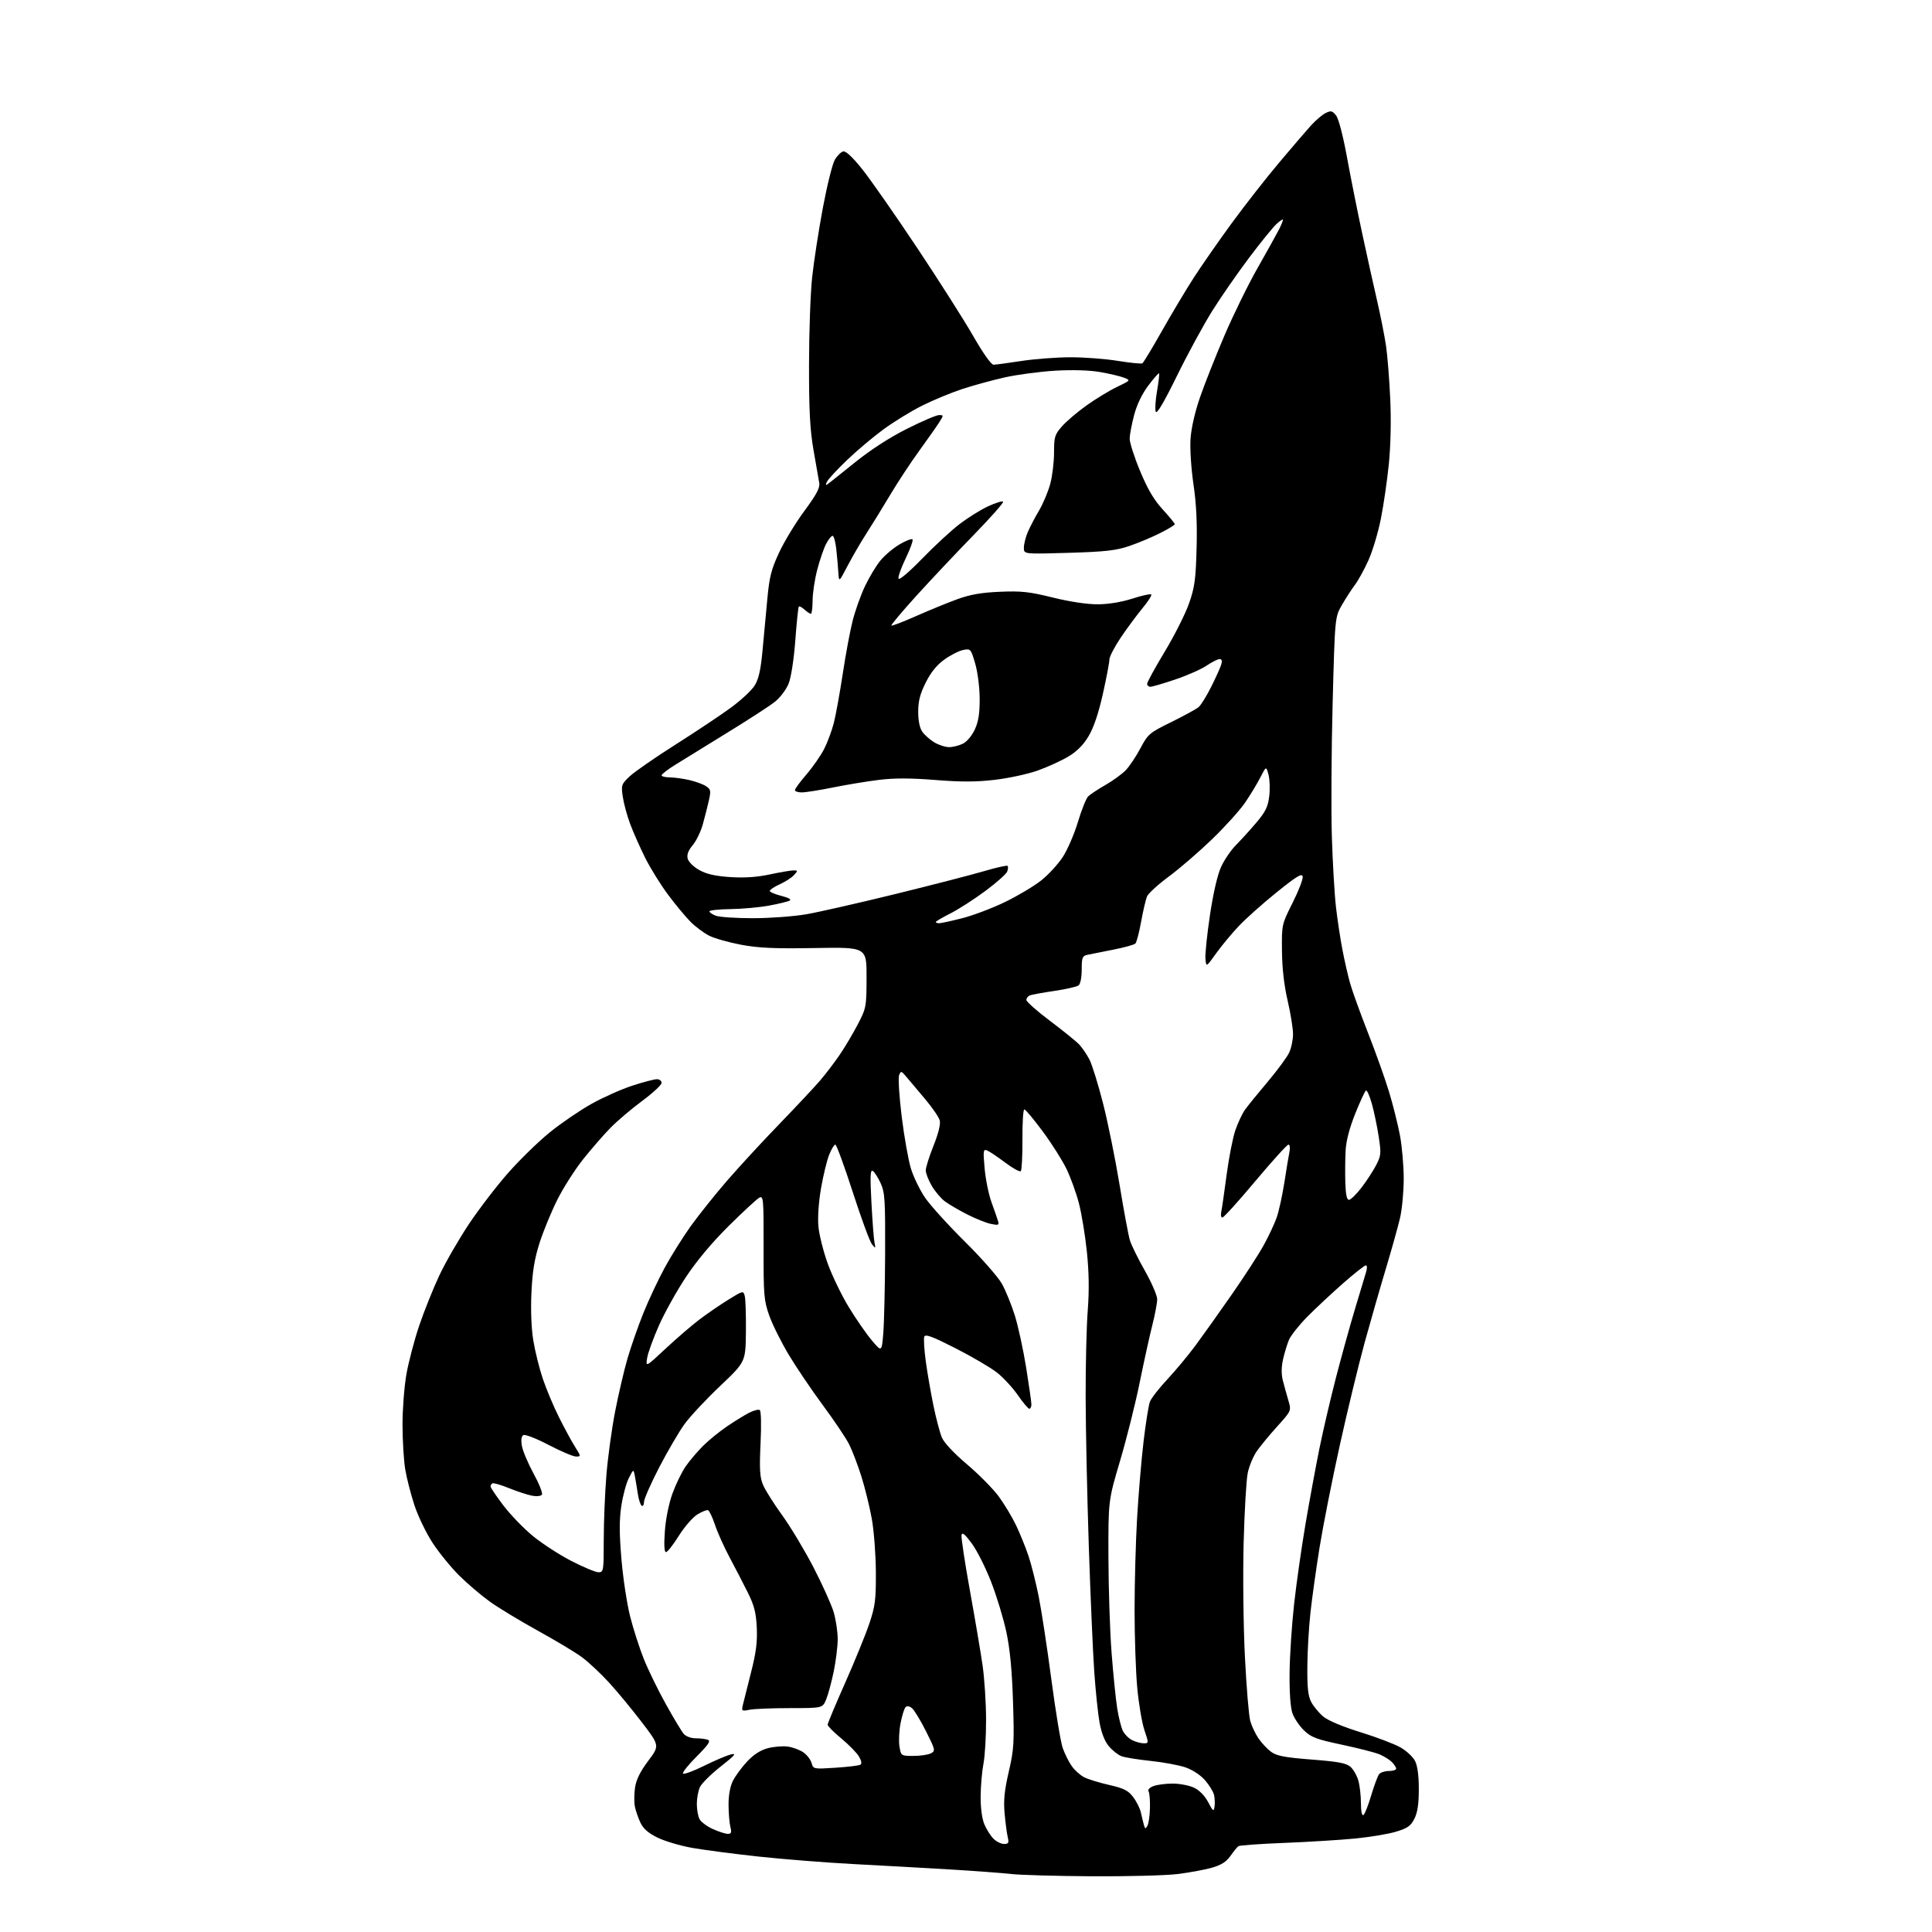 <?xml version="1.0" encoding="UTF-8" standalone="no"?>
<svg 
  version="1.1" 
  xmlns="http://www.w3.org/2000/svg" 
  xmlns:xlink="http://www.w3.org/1999/xlink" 
  xmlns:svg="http://www.w3.org/2000/svg"
  xmlns:rdf="http://www.w3.org/1999/02/22-rdf-syntax-ns#"
  xmlns:cc="http://creativecommons.org/ns#"
  xmlns:dc="http://purl.org/dc/elements/1.1/"
  viewBox="0 0 768 768"
  width="768"
  height="768"
>
<style>svg {background-color: white; }</style>"
<path stroke="none" fill="black" fill-rule="evenodd" d="M434.03,745.85C419.99,745.76 405.57,745.36 402.00,744.95C398.43,744.54 387.40,743.72 377.50,743.13C367.60,742.54 350.50,741.59 339.50,741.01C328.50,740.43 311.40,739.08 301.50,738.01C291.60,736.93 279.69,735.37 275.02,734.54C270.36,733.70 264.22,731.88 261.38,730.48C257.73,728.70 255.73,726.95 254.59,724.56C253.71,722.69 252.71,719.79 252.37,718.11C252.04,716.44 252.07,713.04 252.44,710.55C252.91,707.43 254.52,704.18 257.67,699.98C262.23,693.92 262.23,693.92 255.21,684.71C251.35,679.65 245.44,672.49 242.07,668.81C238.69,665.13 233.81,660.57 231.22,658.68C228.62,656.78 220.75,652.06 213.73,648.19C206.71,644.32 198.16,639.14 194.73,636.68C191.30,634.22 185.84,629.58 182.59,626.35C179.34,623.13 174.59,617.31 172.02,613.40C169.46,609.50 166.18,602.72 164.74,598.35C163.29,593.97 161.64,587.49 161.06,583.95C160.49,580.40 160.01,572.50 160.01,566.38C160.00,560.27 160.69,551.27 161.54,546.38C162.39,541.50 164.68,532.77 166.63,527.00C168.58,521.23 172.19,512.23 174.64,507.00C177.10,501.78 182.42,492.55 186.46,486.50C190.51,480.45 197.57,471.25 202.16,466.07C206.75,460.88 214.15,453.68 218.62,450.07C223.09,446.45 230.51,441.39 235.12,438.81C239.73,436.23 247.04,432.97 251.38,431.56C255.71,430.15 260.10,429.00 261.13,429.00C262.16,429.00 263.00,429.66 263.00,430.46C263.00,431.26 259.51,434.50 255.25,437.65C250.99,440.80 245.28,445.66 242.57,448.44C239.85,451.22 234.99,456.83 231.75,460.89C228.52,464.96 223.93,472.16 221.56,476.89C219.18,481.63 216.01,489.32 214.51,494.00C212.48,500.34 211.65,505.36 211.26,513.74C210.93,520.58 211.21,527.99 211.97,532.69C212.65,536.93 214.34,543.79 215.73,547.95C217.12,552.10 220.05,559.07 222.23,563.43C224.42,567.80 227.29,573.09 228.62,575.18C230.97,578.92 230.98,579.00 228.97,579.00C227.85,579.00 222.94,576.92 218.07,574.37C213.06,571.76 208.70,570.07 208.02,570.49C207.23,570.98 207.05,572.47 207.48,574.86C207.85,576.86 209.93,581.78 212.11,585.78C214.30,589.78 215.79,593.53 215.43,594.12C215.05,594.73 213.40,594.92 211.49,594.56C209.69,594.23 205.58,592.88 202.36,591.57C199.14,590.26 196.17,589.40 195.75,589.65C195.34,589.91 195.00,590.47 195.00,590.91C195.00,591.35 197.27,594.70 200.04,598.37C202.82,602.03 208.08,607.50 211.74,610.51C215.39,613.53 222.31,618.02 227.10,620.50C231.90,622.97 236.76,625.00 237.91,625.00C239.92,625.00 240.00,624.52 240.00,612.15C240.00,605.08 240.47,593.50 241.05,586.42C241.62,579.34 243.19,567.91 244.53,561.03C245.88,554.14 248.09,544.67 249.45,540.00C250.81,535.33 253.64,527.23 255.74,522.00C257.84,516.77 261.68,508.62 264.26,503.88C266.84,499.14 271.50,491.72 274.60,487.38C277.71,483.05 284.13,475.01 288.87,469.52C293.62,464.03 302.95,453.90 309.61,447.02C316.27,440.13 323.59,432.33 325.88,429.67C328.17,427.01 331.77,422.28 333.88,419.17C336.00,416.05 339.24,410.57 341.09,407.00C344.35,400.69 344.45,400.14 344.47,388.50C344.50,376.50 344.50,376.50 324.00,376.86C307.88,377.14 301.60,376.86 294.59,375.55C289.69,374.63 283.96,373.00 281.86,371.93C279.77,370.86 276.46,368.40 274.52,366.45C272.58,364.51 268.56,359.68 265.60,355.71C262.64,351.75 258.53,345.12 256.47,341.00C254.41,336.88 251.72,330.80 250.49,327.50C249.26,324.20 247.94,319.33 247.56,316.69C246.89,312.10 247.02,311.71 250.33,308.59C252.25,306.79 260.40,301.13 268.46,296.03C276.51,290.92 286.43,284.32 290.48,281.35C294.54,278.39 298.82,274.40 300.00,272.49C301.58,269.94 302.40,266.29 303.10,258.76C303.63,253.12 304.49,243.79 305.03,238.04C305.85,229.24 306.61,226.29 309.75,219.56C311.81,215.16 316.34,207.72 319.81,203.03C324.58,196.56 326.00,193.89 325.67,192.00C325.42,190.62 324.40,184.78 323.40,179.00C321.98,170.83 321.58,163.29 321.60,145.00C321.61,132.07 322.17,116.38 322.85,110.13C323.53,103.88 325.44,91.50 327.10,82.63C328.76,73.76 330.90,65.15 331.86,63.50C332.82,61.86 334.34,60.36 335.24,60.19C336.29,59.99 339.07,62.64 342.92,67.48C346.24,71.66 356.07,85.75 364.75,98.79C373.43,111.83 383.43,127.56 386.97,133.75C390.84,140.50 394.03,144.99 394.96,144.98C395.81,144.97 400.77,144.31 406.00,143.50C411.23,142.69 420.00,142.03 425.50,142.02C431.00,142.01 439.52,142.66 444.42,143.46C449.33,144.25 453.69,144.69 454.11,144.43C454.53,144.17 458.06,138.34 461.94,131.46C465.83,124.59 471.51,115.08 474.58,110.33C477.65,105.58 484.40,95.88 489.59,88.77C494.79,81.66 503.27,70.82 508.45,64.67C513.62,58.53 519.35,51.85 521.18,49.83C523.01,47.82 525.59,45.62 526.93,44.95C529.05,43.89 529.59,44.01 531.08,45.85C532.11,47.13 533.85,53.77 535.49,62.73C536.98,70.85 539.70,84.47 541.54,93.00C543.37,101.53 546.01,113.45 547.41,119.50C548.80,125.55 550.41,133.65 550.97,137.50C551.54,141.35 552.29,150.80 552.64,158.50C553.04,167.09 552.82,177.14 552.08,184.50C551.41,191.10 549.98,200.94 548.89,206.37C547.80,211.79 545.58,219.19 543.94,222.80C542.30,226.41 539.92,230.74 538.65,232.43C537.37,234.12 535.05,237.70 533.49,240.39C530.65,245.27 530.65,245.27 529.75,279.39C529.25,298.15 529.11,322.05 529.43,332.50C529.76,342.95 530.49,355.55 531.06,360.50C531.63,365.45 532.78,373.10 533.63,377.50C534.47,381.90 535.86,387.98 536.72,391.00C537.58,394.02 540.75,402.80 543.77,410.50C546.80,418.20 550.55,428.70 552.11,433.84C553.68,438.98 555.64,446.79 556.48,451.20C557.32,455.61 558.00,463.42 558.00,468.55C558.00,473.68 557.34,480.72 556.53,484.19C555.72,487.66 553.23,496.57 551.00,504.00C548.76,511.43 544.95,524.70 542.52,533.50C540.10,542.30 535.63,560.75 532.59,574.50C529.55,588.25 525.95,606.48 524.57,615.00C523.20,623.52 521.56,635.23 520.93,641.00C520.29,646.77 519.73,656.45 519.69,662.50C519.62,670.96 519.98,674.22 521.26,676.63C522.18,678.35 524.32,680.93 526.02,682.36C527.90,683.94 533.72,686.39 540.81,688.58C547.24,690.57 554.41,693.29 556.74,694.64C559.08,695.98 561.67,698.39 562.49,699.99C563.48,701.90 564.00,705.76 564.00,711.20C564.00,717.11 563.49,720.50 562.25,722.97C560.80,725.85 559.54,726.74 554.90,728.14C551.83,729.07 544.40,730.29 538.40,730.87C532.41,731.44 519.78,732.22 510.34,732.59C500.90,732.96 492.78,733.55 492.29,733.88C491.80,734.22 490.39,735.96 489.14,737.74C487.49,740.11 485.48,741.38 481.69,742.46C478.84,743.27 472.69,744.40 468.03,744.97C463.37,745.54 448.07,745.93 434.03,745.85zM399.12,733.00C400.92,733.00 401.14,732.59 400.58,730.25C400.23,728.74 399.67,724.48 399.34,720.79C398.88,715.69 399.28,711.71 401.00,704.29C403.06,695.38 403.21,692.87 402.69,676.50C402.29,663.96 401.49,655.54 400.04,648.74C398.89,643.37 396.16,634.37 393.96,628.74C391.77,623.11 388.31,616.25 386.27,613.50C383.59,609.88 382.47,608.97 382.22,610.20C382.03,611.14 383.52,621.04 385.54,632.20C387.56,643.37 389.83,656.77 390.59,662.00C391.34,667.23 391.97,676.95 391.98,683.61C391.99,690.28 391.52,698.15 390.94,701.11C390.36,704.08 389.86,709.88 389.82,714.00C389.78,718.61 390.35,722.91 391.29,725.16C392.14,727.18 393.76,729.76 394.91,730.91C396.06,732.06 397.95,733.00 399.12,733.00zM289.27,728.98C290.70,729.00 290.91,728.48 290.34,726.25C289.96,724.74 289.63,720.80 289.61,717.50C289.58,713.76 290.22,710.18 291.30,708.00C292.25,706.08 294.77,702.62 296.91,700.32C299.51,697.52 302.24,695.74 305.13,694.96C307.51,694.32 311.12,694.02 313.15,694.29C315.18,694.57 318.00,695.62 319.42,696.64C320.84,697.66 322.29,699.57 322.64,700.89C323.28,703.24 323.44,703.27 332.13,702.70C337.00,702.39 341.44,701.85 342.01,701.50C342.67,701.09 342.46,699.91 341.41,698.18C340.52,696.71 337.37,693.49 334.40,691.04C331.43,688.59 329.00,686.14 329.00,685.60C329.00,685.06 332.13,677.57 335.96,668.96C339.78,660.35 344.11,649.75 345.57,645.40C347.90,638.47 348.22,635.97 348.17,625.00C348.14,618.12 347.42,608.60 346.57,603.83C345.71,599.06 343.84,591.41 342.39,586.83C340.95,582.25 338.73,576.48 337.47,574.00C336.20,571.52 331.53,564.59 327.09,558.58C322.65,552.57 316.56,543.57 313.57,538.58C310.57,533.59 307.08,526.58 305.81,523.00C303.67,516.99 303.50,514.93 303.54,495.83C303.58,476.49 303.47,475.22 301.84,476.09C300.88,476.60 295.44,481.63 289.75,487.26C283.16,493.77 276.98,501.15 272.74,507.54C269.07,513.06 264.23,521.74 261.97,526.83C259.71,531.92 257.59,537.75 257.26,539.79C256.66,543.50 256.66,543.50 264.55,536.14C268.89,532.09 274.93,526.89 277.97,524.58C281.01,522.27 286.20,518.71 289.49,516.67C295.44,513.00 295.49,512.99 296.06,515.24C296.38,516.48 296.58,522.87 296.51,529.43C296.38,541.36 296.38,541.36 286.29,550.93C280.74,556.19 274.39,562.98 272.18,566.00C269.98,569.02 265.43,576.78 262.08,583.23C258.74,589.68 256.00,595.90 256.00,597.04C256.00,598.18 255.59,598.86 255.09,598.55C254.58,598.24 253.89,596.08 253.53,593.74C253.18,591.41 252.65,588.25 252.36,586.71C251.82,583.92 251.82,583.92 249.96,587.57C248.94,589.58 247.60,594.54 246.99,598.60C246.16,604.07 246.16,609.51 247.02,619.68C247.65,627.22 249.21,637.50 250.48,642.53C251.76,647.56 254.21,655.19 255.94,659.50C257.66,663.80 261.59,671.86 264.68,677.41C267.76,682.96 270.97,688.29 271.80,689.25C272.66,690.25 274.71,691.00 276.57,691.00C278.37,691.00 280.54,691.27 281.40,691.60C282.60,692.06 281.56,693.60 276.97,698.19C273.68,701.48 271.22,704.55 271.50,705.00C271.78,705.46 275.50,704.11 279.76,702.00C284.02,699.89 288.86,697.83 290.50,697.43C292.96,696.83 292.22,697.71 286.46,702.24C282.59,705.29 278.87,708.98 278.21,710.44C277.54,711.90 277.00,714.90 277.00,717.11C277.00,719.32 277.49,722.04 278.08,723.15C278.68,724.26 281.04,726.02 283.33,727.06C285.62,728.10 288.30,728.97 289.27,728.98zM456.12,725.75C456.61,724.88 457.06,721.71 457.13,718.70C457.20,715.69 456.95,712.72 456.57,712.11C456.16,711.46 456.97,710.58 458.50,710.00C459.95,709.45 463.40,709.00 466.16,709.00C468.93,709.00 472.75,709.74 474.65,710.64C476.79,711.65 478.92,713.83 480.27,716.39C482.22,720.09 482.47,720.26 482.80,718.15C483.00,716.85 482.90,714.73 482.57,713.42C482.24,712.11 480.61,709.49 478.96,707.60C477.20,705.60 473.97,703.49 471.22,702.55C468.62,701.67 462.39,700.51 457.37,699.99C452.34,699.47 447.13,698.62 445.78,698.11C444.43,697.59 442.18,695.82 440.79,694.16C439.16,692.23 437.84,688.89 437.10,684.82C436.47,681.35 435.51,672.20 434.98,664.50C434.44,656.80 433.47,634.30 432.81,614.50C432.16,594.70 431.59,568.15 431.56,555.50C431.53,542.85 431.90,527.32 432.39,520.99C433.00,513.03 432.90,505.82 432.05,497.60C431.38,491.07 429.95,482.38 428.88,478.30C427.82,474.22 425.60,468.10 423.96,464.69C422.32,461.29 418.07,454.56 414.50,449.75C410.93,444.94 407.64,441.00 407.19,441.00C406.73,441.00 406.39,446.36 406.43,452.91C406.47,459.46 406.17,465.15 405.78,465.55C405.38,465.95 402.57,464.40 399.53,462.11C396.49,459.82 393.26,457.65 392.35,457.30C390.86,456.73 390.77,457.46 391.41,464.53C391.80,468.85 393.03,474.89 394.15,477.94C395.26,481.00 396.43,484.34 396.73,485.36C397.23,487.01 396.90,487.14 393.90,486.52C392.03,486.14 387.81,484.45 384.52,482.77C381.22,481.09 377.24,478.77 375.67,477.61C374.09,476.45 371.72,473.66 370.40,471.41C369.08,469.16 368.00,466.39 368.00,465.24C368.00,464.09 369.39,459.69 371.08,455.46C373.00,450.68 373.94,446.88 373.57,445.43C373.25,444.14 370.62,440.29 367.74,436.89C364.86,433.48 361.52,429.52 360.33,428.10C358.28,425.64 358.11,425.61 357.40,427.43C356.99,428.49 357.46,435.92 358.45,443.93C359.44,451.94 361.09,461.20 362.10,464.50C363.12,467.80 365.62,472.98 367.66,476.00C369.70,479.02 376.82,486.90 383.49,493.50C390.16,500.10 396.82,507.69 398.30,510.36C399.77,513.03 402.07,518.66 403.39,522.86C404.71,527.06 406.74,536.38 407.90,543.56C409.05,550.74 410.00,557.38 410.00,558.31C410.00,559.24 409.62,560.00 409.17,560.00C408.71,560.00 406.65,557.56 404.60,554.58C402.55,551.61 398.79,547.55 396.26,545.57C393.72,543.59 386.31,539.26 379.81,535.94C370.64,531.27 367.85,530.23 367.42,531.34C367.12,532.13 367.39,536.54 368.01,541.14C368.64,545.74 370.01,553.64 371.05,558.71C372.09,563.77 373.59,569.47 374.38,571.37C375.26,573.48 379.14,577.64 384.33,582.03C389.01,586.00 394.69,591.73 396.95,594.78C399.20,597.83 402.35,603.06 403.94,606.41C405.53,609.76 407.74,615.21 408.85,618.53C409.96,621.84 411.77,629.04 412.88,634.53C413.98,640.01 416.25,654.89 417.93,667.58C419.60,680.27 421.64,692.57 422.46,694.90C423.29,697.23 424.90,700.46 426.06,702.08C427.21,703.70 429.41,705.68 430.95,706.47C432.48,707.27 436.95,708.65 440.88,709.54C446.75,710.88 448.45,711.73 450.43,714.33C451.76,716.07 453.15,718.85 453.52,720.50C453.88,722.15 454.42,724.36 454.71,725.41C455.17,727.08 455.35,727.12 456.12,725.75zM541.97,721.52C542.50,721.19 543.90,717.68 545.07,713.71C546.25,709.74 547.67,705.94 548.23,705.25C548.79,704.56 550.54,704.00 552.12,704.00C553.71,704.00 555.00,703.58 555.00,703.07C555.00,702.56 554.23,701.37 553.29,700.43C552.35,699.49 550.13,698.12 548.35,697.37C546.58,696.63 539.84,694.91 533.39,693.54C523.26,691.39 521.20,690.61 518.34,687.85C516.53,686.09 514.47,683.04 513.77,681.07C512.97,678.82 512.55,672.88 512.63,665.00C512.70,658.12 513.52,645.75 514.44,637.50C515.36,629.25 517.42,614.85 519.01,605.50C520.61,596.15 523.07,582.81 524.48,575.85C525.89,568.89 528.83,556.29 531.01,547.85C533.19,539.41 536.60,527.10 538.58,520.50C540.57,513.90 542.56,507.26 543.02,505.75C543.52,504.13 543.48,503.00 542.94,503.00C542.43,503.00 538.30,506.26 533.77,510.25C529.23,514.24 522.86,520.20 519.61,523.49C516.36,526.79 513.10,530.91 512.37,532.65C511.64,534.39 510.59,537.88 510.02,540.41C509.35,543.42 509.32,546.30 509.95,548.75C510.48,550.81 511.46,554.37 512.13,556.65C513.36,560.79 513.36,560.79 507.76,566.98C504.67,570.39 501.00,574.84 499.59,576.88C498.17,578.91 496.55,582.81 495.99,585.54C495.42,588.27 494.69,600.85 494.36,613.50C494.03,626.15 494.26,646.40 494.87,658.50C495.47,670.60 496.43,682.13 497.00,684.12C497.56,686.11 499.03,689.22 500.26,691.03C501.49,692.84 503.74,695.23 505.25,696.36C507.48,698.00 510.58,698.60 521.40,699.45C532.18,700.29 535.21,700.87 536.90,702.40C538.05,703.44 539.44,705.92 539.99,707.90C540.54,709.88 540.99,713.89 540.99,716.81C541.00,719.98 541.39,721.88 541.97,721.52zM363.15,698.00C365.89,698.00 369.00,697.54 370.06,696.97C371.90,695.98 371.82,695.59 368.08,688.16C365.93,683.89 363.44,679.78 362.54,679.04C361.52,678.19 360.56,678.04 359.97,678.63C359.45,679.15 358.56,682.03 357.98,685.04C357.40,688.04 357.21,692.19 357.55,694.25C358.18,698.00 358.18,698.00 363.15,698.00zM454.59,692.99C456.68,693.00 456.68,692.98 454.92,687.75C453.95,684.86 452.67,677.33 452.08,671.00C451.49,664.67 451.01,650.73 451.01,640.00C451.02,629.27 451.46,612.85 452.01,603.50C452.55,594.15 453.70,580.48 454.57,573.12C455.44,565.76 456.58,558.60 457.11,557.21C457.64,555.82 460.77,551.80 464.06,548.28C467.35,544.76 472.43,538.65 475.35,534.69C478.27,530.74 484.73,521.65 489.71,514.50C494.69,507.35 500.37,498.57 502.34,494.99C504.31,491.41 506.63,486.47 507.49,484.02C508.36,481.56 509.74,475.27 510.56,470.03C511.37,464.79 512.29,459.26 512.60,457.75C512.91,456.23 512.72,455.00 512.17,455.00C511.63,455.00 505.72,461.53 499.03,469.50C492.35,477.48 486.45,484.00 485.92,484.00C485.39,484.00 485.19,482.99 485.46,481.75C485.74,480.51 486.69,473.91 487.59,467.08C488.49,460.25 490.06,452.24 491.07,449.29C492.09,446.34 493.81,442.67 494.90,441.14C495.99,439.61 500.03,434.63 503.88,430.08C507.72,425.52 511.57,420.31 512.43,418.50C513.30,416.68 514.00,413.35 514.00,411.09C514.00,408.83 513.03,402.82 511.85,397.74C510.44,391.69 509.67,384.88 509.60,378.00C509.50,367.52 509.51,367.48 513.84,358.85C516.23,354.10 518.03,349.41 517.84,348.43C517.57,347.02 515.44,348.31 507.50,354.70C502.00,359.13 495.21,365.18 492.42,368.14C489.63,371.10 485.58,375.98 483.42,378.99C479.50,384.47 479.50,384.47 479.18,381.17C479.01,379.36 479.82,371.49 480.99,363.69C482.33,354.80 483.99,347.63 485.45,344.50C486.72,341.75 489.33,337.93 491.25,336.00C493.16,334.07 496.79,330.08 499.31,327.13C503.03,322.76 504.01,320.78 504.53,316.60C504.88,313.77 504.76,309.89 504.26,307.98C503.34,304.50 503.34,304.50 501.03,309.00C499.76,311.48 497.04,315.98 494.98,319.00C492.93,322.02 487.01,328.59 481.84,333.58C476.67,338.57 468.94,345.25 464.66,348.41C460.38,351.58 456.47,355.14 455.96,356.33C455.46,357.52 454.41,362.03 453.62,366.35C452.84,370.67 451.81,374.59 451.33,375.07C450.84,375.56 446.86,376.66 442.47,377.52C438.09,378.38 433.49,379.30 432.25,379.56C430.26,379.98 430.00,380.65 430.00,385.40C430.00,388.51 429.48,391.16 428.75,391.71C428.06,392.24 423.75,393.23 419.16,393.90C414.58,394.58 410.19,395.37 409.41,395.67C408.64,395.97 408.00,396.79 408.00,397.49C408.00,398.18 412.24,401.95 417.43,405.84C422.61,409.74 427.83,413.96 429.02,415.22C430.20,416.47 432.03,419.17 433.08,421.20C434.13,423.24 436.57,431.11 438.50,438.70C440.43,446.29 443.38,460.82 445.05,471.00C446.72,481.18 448.56,491.07 449.14,493.00C449.72,494.93 452.40,500.38 455.10,505.13C457.79,509.87 460.00,514.97 460.00,516.46C460.00,517.95 459.12,522.62 458.05,526.83C456.98,531.05 454.72,541.31 453.03,549.64C451.34,557.97 447.84,571.92 445.26,580.64C440.56,596.50 440.56,596.50 440.62,619.00C440.65,631.38 441.21,648.48 441.87,657.00C442.53,665.52 443.53,675.42 444.09,678.98C444.65,682.55 445.65,686.58 446.31,687.95C446.96,689.32 448.62,691.01 450.00,691.71C451.38,692.40 453.44,692.98 454.59,692.99zM297.98,679.65C294.92,680.27 294.74,680.16 295.26,677.90C295.56,676.58 297.02,670.77 298.50,665.00C300.56,656.95 301.10,652.75 300.83,647.00C300.54,641.01 299.82,638.20 297.23,633.00C295.45,629.42 292.20,623.15 290.01,619.05C287.82,614.96 285.21,609.14 284.21,606.12C283.20,603.10 281.95,600.49 281.44,600.32C280.92,600.15 279.02,600.91 277.21,602.02C275.39,603.12 272.08,606.94 269.84,610.51C267.61,614.08 265.31,617.00 264.74,617.00C264.06,617.00 263.90,614.15 264.29,608.72C264.64,603.78 265.86,597.72 267.32,593.69C268.67,589.97 271.03,585.12 272.57,582.90C274.10,580.69 277.19,577.05 279.43,574.81C281.67,572.57 285.98,569.06 289.00,567.01C292.02,564.96 295.98,562.53 297.78,561.60C299.58,560.68 301.48,560.18 301.99,560.50C302.55,560.84 302.69,566.27 302.33,573.79C301.85,584.15 302.03,587.20 303.33,590.28C304.20,592.35 307.61,597.75 310.89,602.28C314.17,606.80 319.78,616.12 323.35,623.00C326.91,629.88 330.54,637.94 331.42,640.93C332.29,643.92 333.00,648.71 333.00,651.57C333.00,654.44 332.28,660.26 331.41,664.50C330.53,668.74 329.17,673.74 328.39,675.60C326.97,679.00 326.97,679.00 314.11,679.00C307.04,679.00 299.78,679.29 297.98,679.65zM351.12,530.00C351.46,525.87 351.79,511.70 351.85,498.50C351.94,477.03 351.76,474.07 350.08,470.37C349.05,468.10 347.64,465.90 346.95,465.47C345.96,464.86 345.85,467.47 346.41,478.10C346.80,485.47 347.35,492.62 347.63,494.00C348.11,496.38 348.07,496.41 346.61,494.61C345.76,493.57 342.33,484.23 338.98,473.86C335.63,463.49 332.51,455.00 332.05,455.00C331.59,455.00 330.49,456.82 329.60,459.04C328.71,461.26 327.27,467.22 326.38,472.29C325.43,477.79 325.00,483.93 325.33,487.54C325.64,490.86 327.31,497.51 329.04,502.31C330.78,507.11 334.52,514.85 337.35,519.51C340.18,524.17 344.30,530.13 346.50,532.74C350.50,537.50 350.50,537.50 351.12,530.00zM536.25,476.96C536.94,476.93 539.14,474.78 541.16,472.17C543.17,469.56 545.79,465.55 546.99,463.25C549.01,459.38 549.08,458.54 548.05,451.79C547.44,447.78 546.22,441.92 545.34,438.77C544.46,435.62 543.40,433.25 542.98,433.51C542.56,433.77 540.64,437.93 538.70,442.76C536.39,448.55 535.09,453.58 534.89,457.52C534.72,460.81 534.68,466.54 534.79,470.25C534.94,474.90 535.39,476.99 536.25,476.96zM373.34,367.00C374.08,367.00 378.24,366.09 382.59,364.98C386.94,363.86 394.59,360.96 399.59,358.53C404.59,356.10 411.01,352.27 413.85,350.02C416.69,347.78 420.56,343.59 422.44,340.72C424.32,337.85 427.04,331.57 428.48,326.77C429.93,321.96 431.76,317.38 432.55,316.59C433.34,315.80 436.45,313.74 439.46,312.02C442.47,310.30 446.13,307.62 447.60,306.07C449.06,304.51 451.67,300.60 453.38,297.37C456.36,291.77 456.92,291.29 465.67,287.00C470.71,284.52 475.58,281.85 476.50,281.06C477.42,280.26 479.65,276.66 481.45,273.06C483.26,269.45 485.05,265.49 485.44,264.25C485.92,262.69 485.72,262.00 484.80,262.00C484.07,262.00 481.75,263.17 479.65,264.59C477.56,266.02 471.97,268.49 467.23,270.09C462.50,271.69 458.03,273.00 457.31,273.00C456.59,273.00 456.00,272.47 456.00,271.83C456.00,271.18 459.14,265.44 462.98,259.08C466.82,252.71 471.16,244.12 472.61,240.00C474.89,233.55 475.32,230.48 475.66,218.07C475.94,207.97 475.57,200.31 474.43,192.57C473.51,186.37 472.99,178.42 473.25,174.50C473.53,170.25 475.00,163.77 477.00,158.00C478.80,152.78 483.15,141.78 486.66,133.57C490.16,125.35 496.12,113.20 499.89,106.57C503.66,99.93 507.48,93.06 508.38,91.30C509.27,89.54 510.00,87.77 510.00,87.38C510.00,86.98 508.83,87.74 507.39,89.08C505.96,90.41 501.06,96.45 496.51,102.50C491.96,108.55 485.42,117.97 481.99,123.43C478.55,128.89 472.21,140.55 467.90,149.33C462.62,160.08 459.85,164.77 459.42,163.66C459.08,162.76 459.31,159.03 459.95,155.39C460.58,151.75 460.94,148.61 460.74,148.41C460.55,148.21 458.62,150.40 456.46,153.28C453.98,156.59 451.91,160.88 450.83,165.00C449.89,168.57 449.09,172.77 449.06,174.31C449.03,175.86 450.87,181.64 453.17,187.16C456.17,194.40 458.68,198.68 462.17,202.49C464.82,205.40 467.00,208.05 467.00,208.38C467.00,208.70 464.37,210.30 461.15,211.92C457.93,213.55 452.42,215.86 448.90,217.05C443.62,218.85 439.40,219.32 424.75,219.76C407.00,220.29 407.00,220.29 407.00,217.77C407.00,216.38 407.67,213.65 408.48,211.70C409.30,209.74 411.34,205.81 413.03,202.96C414.71,200.10 416.74,195.25 417.54,192.17C418.34,189.10 419.00,183.54 419.00,179.82C419.00,173.67 419.28,172.75 422.16,169.47C423.90,167.49 428.27,163.77 431.88,161.19C435.49,158.61 440.93,155.30 443.97,153.84C449.50,151.18 449.50,151.18 446.77,150.12C445.27,149.54 441.01,148.54 437.30,147.89C433.08,147.16 426.43,146.96 419.53,147.35C413.46,147.71 404.45,148.90 399.50,150.00C394.55,151.11 386.90,153.20 382.50,154.65C378.10,156.10 370.92,159.07 366.54,161.26C362.16,163.45 355.18,167.74 351.04,170.79C346.89,173.85 340.42,179.30 336.66,182.92C332.89,186.54 329.36,190.34 328.81,191.37C328.25,192.40 328.18,193.00 328.65,192.71C329.12,192.43 334.00,188.55 339.50,184.10C345.94,178.89 353.39,174.05 360.43,170.50C366.44,167.48 372.22,165.00 373.27,165.00C375.14,165.00 375.14,165.07 373.34,167.91C372.33,169.50 368.75,174.59 365.40,179.21C362.04,183.83 356.89,191.64 353.96,196.56C351.03,201.47 346.75,208.43 344.45,212.00C342.15,215.57 338.75,221.43 336.89,225.00C333.50,231.50 333.50,231.50 333.25,227.50C333.12,225.30 332.75,221.14 332.43,218.25C332.12,215.36 331.45,213.00 330.95,213.00C330.46,213.00 329.29,214.46 328.37,216.25C327.44,218.04 325.86,222.65 324.86,226.50C323.85,230.35 323.03,235.86 323.02,238.75C323.01,241.64 322.70,244.00 322.33,244.00C321.96,244.00 320.83,243.25 319.82,242.34C318.81,241.43 317.79,240.87 317.55,241.11C317.31,241.35 316.68,247.39 316.15,254.54C315.57,262.23 314.48,269.26 313.48,271.77C312.53,274.14 310.11,277.33 308.00,279.00C305.93,280.64 297.32,286.23 288.86,291.41C280.41,296.60 271.14,302.32 268.25,304.12C265.36,305.93 263.00,307.76 263.00,308.20C263.00,308.64 264.46,309.01 266.25,309.02C268.04,309.04 271.52,309.51 274.00,310.08C276.48,310.65 279.46,311.74 280.63,312.50C282.54,313.74 282.65,314.32 281.79,318.19C281.26,320.56 280.17,324.85 279.37,327.72C278.57,330.60 276.76,334.32 275.35,335.99C273.59,338.09 272.97,339.74 273.36,341.32C273.68,342.59 275.70,344.59 277.94,345.84C280.82,347.46 284.25,348.25 290.22,348.65C295.91,349.03 300.84,348.70 306.00,347.60C310.12,346.72 314.36,346.00 315.40,346.00C317.20,346.00 317.21,346.11 315.63,347.86C314.70,348.89 312.15,350.53 309.97,351.51C307.79,352.50 306.00,353.68 306.00,354.14C306.00,354.60 308.08,355.49 310.61,356.13C313.55,356.87 314.73,357.56 313.86,358.02C313.11,358.42 309.42,359.31 305.65,360.00C301.88,360.70 295.02,361.32 290.41,361.38C285.79,361.45 282.01,361.85 282.01,362.27C282.00,362.70 283.15,363.49 284.57,364.02C285.98,364.56 292.61,365.00 299.32,365.00C306.02,365.00 315.55,364.29 320.50,363.44C325.45,362.58 341.43,358.95 356.00,355.37C370.57,351.79 386.44,347.70 391.26,346.27C396.08,344.85 400.25,343.92 400.53,344.20C400.82,344.48 400.74,345.51 400.37,346.47C400.00,347.44 396.07,350.92 391.64,354.21C387.21,357.49 380.97,361.50 377.79,363.11C374.61,364.71 372.00,366.25 372.00,366.51C372.00,366.78 372.60,367.00 373.34,367.00zM318.75,314.99C317.24,315.00 316.00,314.59 316.00,314.08C316.00,313.58 318.06,310.76 320.59,307.83C323.11,304.90 326.27,300.36 327.61,297.73C328.95,295.11 330.70,290.39 331.50,287.23C332.29,284.08 333.88,275.28 335.03,267.68C336.18,260.08 337.95,250.61 338.97,246.63C339.99,242.65 342.19,236.49 343.88,232.94C345.56,229.40 348.33,224.81 350.04,222.75C351.75,220.69 355.16,217.82 357.62,216.38C360.08,214.94 362.38,214.04 362.73,214.40C363.08,214.75 361.88,218.12 360.06,221.88C358.23,225.65 356.94,229.31 357.17,230.01C357.42,230.76 361.32,227.46 366.55,222.08C371.47,217.01 378.20,210.80 381.50,208.28C384.80,205.77 389.89,202.60 392.81,201.25C395.74,199.90 398.41,199.07 398.75,199.41C399.09,199.76 393.77,205.77 386.93,212.79C380.10,219.80 369.87,230.66 364.21,236.90C358.56,243.15 354.11,248.44 354.33,248.67C354.56,248.89 358.96,247.20 364.12,244.92C369.28,242.63 376.65,239.61 380.50,238.21C385.69,236.32 390.09,235.55 397.50,235.24C405.97,234.87 409.18,235.22 418.50,237.53C425.23,239.19 432.16,240.24 436.34,240.22C440.61,240.20 445.80,239.35 450.13,237.96C453.94,236.73 457.32,235.99 457.64,236.31C457.96,236.62 456.42,239.05 454.22,241.69C452.02,244.34 448.15,249.57 445.61,253.31C443.08,257.06 441.00,261.06 441.00,262.19C441.00,263.33 439.83,269.49 438.40,275.88C436.68,283.57 434.76,289.24 432.73,292.64C430.62,296.18 428.08,298.72 424.58,300.80C421.79,302.46 416.30,304.96 412.40,306.34C408.49,307.72 400.84,309.37 395.39,310.00C388.05,310.86 381.94,310.87 371.71,310.05C361.86,309.27 355.48,309.26 349.35,310.02C344.63,310.60 336.44,311.96 331.14,313.03C325.84,314.10 320.26,314.99 318.75,314.99zM377.30,297.00C378.84,297.00 381.34,296.36 382.87,295.57C384.45,294.75 386.46,292.30 387.57,289.84C388.99,286.68 389.48,283.40 389.43,277.52C389.40,273.00 388.60,266.94 387.62,263.64C385.92,257.91 385.81,257.79 382.87,258.38C381.21,258.71 377.86,260.41 375.42,262.17C372.38,264.34 370.03,267.25 367.99,271.34C365.73,275.85 365.00,278.70 365.00,282.94C365.00,286.49 365.59,289.40 366.62,290.86C367.51,292.13 369.64,294.03 371.37,295.08C373.09,296.13 375.76,296.99 377.30,297.00z" />

</svg>